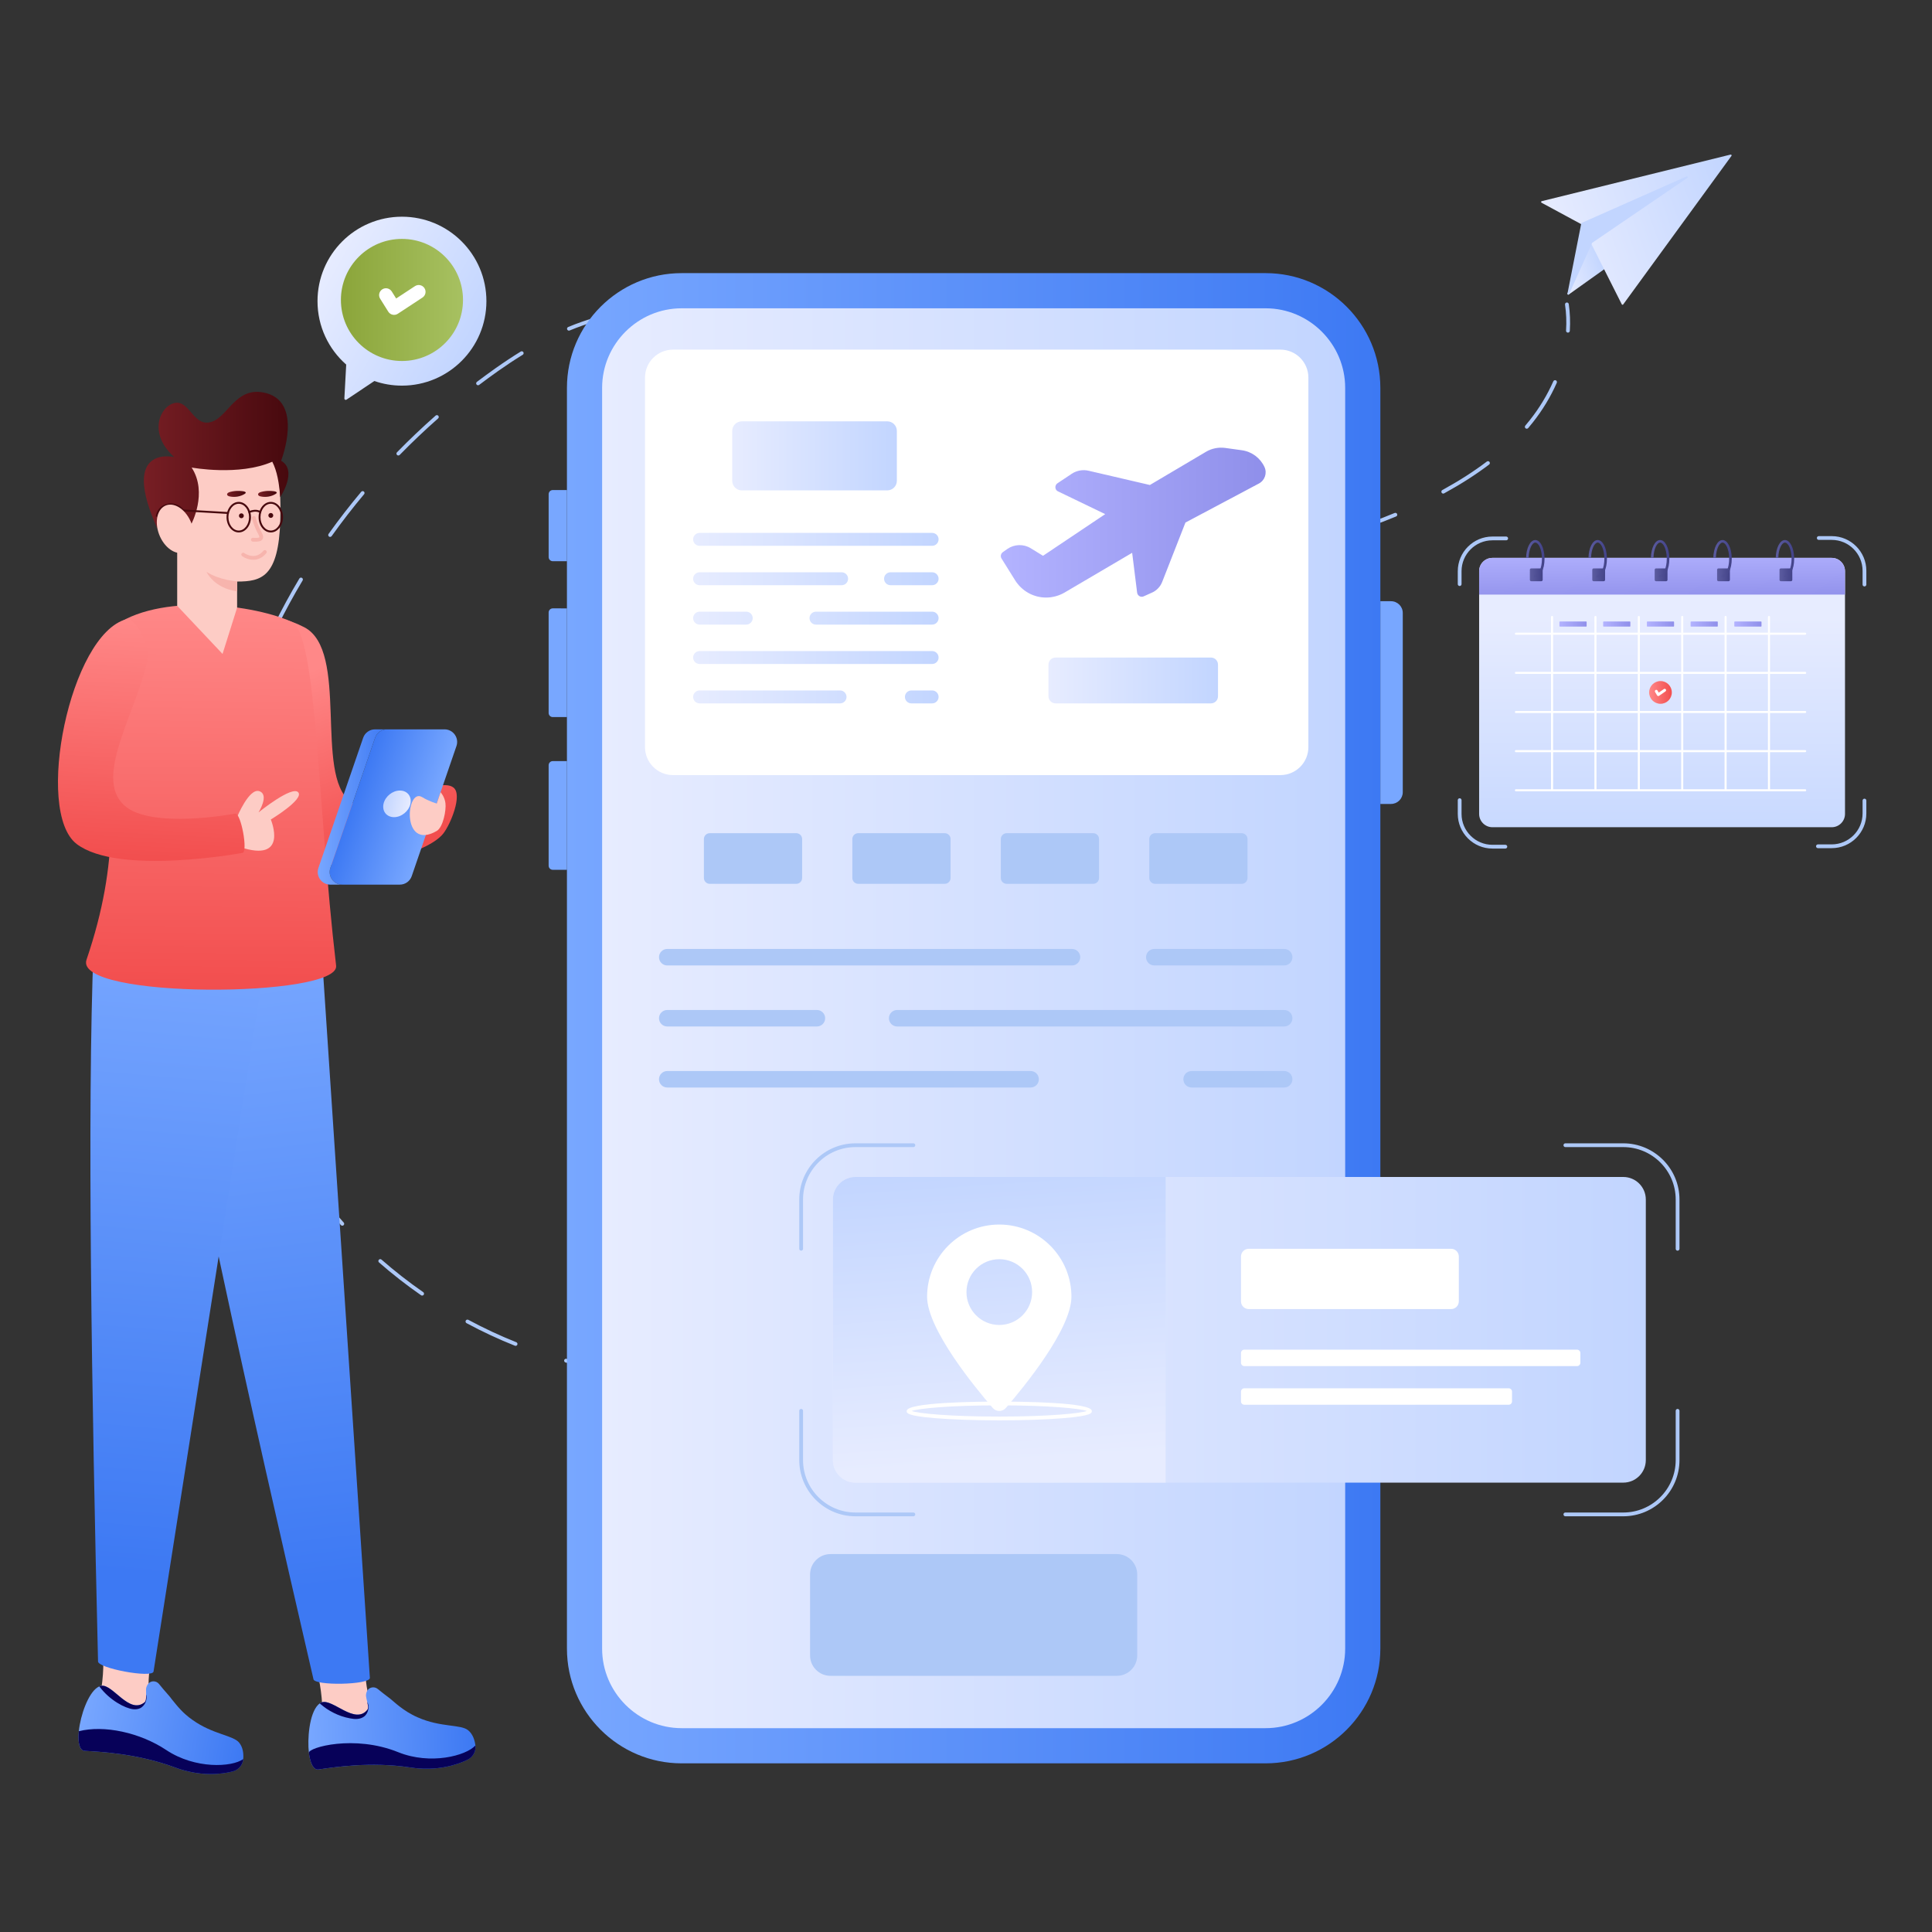 <svg width="200" height="200" viewBox="0 0 200 200" fill="none" xmlns="http://www.w3.org/2000/svg">
<rect x="0" y="0" width="200" height="200" fill="#333333" stroke="none"/>
<path d="M162.312 34.434C162.308 34.434 162.304 34.434 162.3 34.434C162.192 34.427 162.11 34.334 162.117 34.226C162.175 33.316 162.14 32.411 162.012 31.538C161.997 31.431 162.071 31.332 162.178 31.316C162.282 31.301 162.384 31.375 162.399 31.482C162.53 32.382 162.566 33.314 162.507 34.251C162.5 34.355 162.414 34.434 162.312 34.434Z" fill="#ADC8F7"/>
<path d="M117.609 143.979C117.573 143.979 117.537 143.969 117.504 143.948C115.978 142.966 114.357 142.096 112.687 141.364C112.588 141.32 112.544 141.205 112.587 141.106C112.63 141.007 112.746 140.963 112.844 141.006C114.533 141.747 116.172 142.626 117.715 143.62C117.806 143.678 117.832 143.799 117.774 143.89C117.737 143.948 117.674 143.979 117.609 143.979ZM69.471 142.512C69.363 142.511 69.276 142.423 69.276 142.315C69.277 142.208 69.364 142.121 69.472 142.121C71.112 142.157 73.3 141.981 74.937 141.785C75.042 141.773 75.142 141.849 75.154 141.956C75.167 142.063 75.091 142.16 74.984 142.173C73.895 142.303 72.881 142.394 71.883 142.449C70.661 142.517 69.51 142.511 69.471 142.512ZM63.96 142.127C62.155 141.883 60.333 141.518 58.544 141.043C58.44 141.015 58.378 140.908 58.405 140.804C58.433 140.7 58.539 140.637 58.644 140.665C60.418 141.136 62.224 141.498 64.013 141.74C64.267 141.775 64.218 142.161 63.96 142.127ZM80.357 140.921C81.886 140.63 83.502 140.294 85.749 139.832C85.855 139.81 85.958 139.878 85.98 139.984C86.001 140.09 85.933 140.193 85.827 140.214C83.706 140.651 82.006 141.005 80.43 141.305C80.321 141.325 80.104 140.969 80.357 140.921ZM107.572 139.577C107.556 139.577 107.539 139.575 107.523 139.571C105.751 139.11 103.939 138.792 102.14 138.628C102.032 138.618 101.953 138.523 101.963 138.416C101.973 138.308 102.071 138.23 102.176 138.239C103.996 138.405 105.829 138.726 107.621 139.193C107.726 139.22 107.788 139.327 107.761 139.431C107.738 139.519 107.659 139.577 107.572 139.577ZM53.373 139.322C53.349 139.322 53.324 139.317 53.301 139.308C51.604 138.633 49.92 137.847 48.296 136.973C48.201 136.921 48.165 136.803 48.217 136.708C48.268 136.613 48.387 136.577 48.481 136.628C50.092 137.496 51.762 138.275 53.445 138.945C53.545 138.985 53.594 139.098 53.554 139.199C53.524 139.275 53.45 139.322 53.373 139.322ZM91.004 139.039C90.987 138.933 91.059 138.832 91.166 138.815C93.18 138.49 94.973 138.282 96.648 138.178C96.77 138.17 96.849 138.254 96.856 138.361C96.862 138.469 96.78 138.562 96.673 138.568C95.01 138.671 93.23 138.878 91.228 139.201C91.118 139.218 91.021 139.143 91.004 139.039ZM43.7 134.119C43.662 134.119 43.623 134.108 43.589 134.084C42.081 133.038 40.616 131.895 39.235 130.687C39.154 130.616 39.146 130.493 39.217 130.411C39.288 130.33 39.412 130.322 39.492 130.393C40.862 131.591 42.315 132.725 43.812 133.763C43.9 133.825 43.922 133.947 43.861 134.035C43.823 134.09 43.762 134.119 43.7 134.119ZM35.436 126.885C35.383 126.885 35.33 126.864 35.291 126.821C34.048 125.454 32.88 124.01 31.819 122.527C31.756 122.439 31.776 122.317 31.864 122.254C31.95 122.192 32.073 122.211 32.136 122.3C33.189 123.77 34.347 125.203 35.58 126.558C35.653 126.638 35.647 126.762 35.567 126.834C35.53 126.868 35.483 126.885 35.436 126.885ZM29.038 117.96C28.97 117.96 28.903 117.924 28.868 117.859C27.982 116.267 27.169 114.597 26.451 112.895C26.409 112.796 26.455 112.681 26.555 112.639C26.653 112.598 26.769 112.644 26.811 112.743C27.524 114.432 28.331 116.09 29.209 117.669C29.262 117.764 29.228 117.883 29.134 117.935C29.103 117.952 29.071 117.96 29.038 117.96ZM24.759 107.842C24.675 107.842 24.598 107.788 24.572 107.704C24.041 105.96 23.589 104.158 23.23 102.349C23.209 102.243 23.278 102.141 23.384 102.119C23.489 102.098 23.593 102.167 23.613 102.273C23.97 104.069 24.419 105.858 24.946 107.59C24.977 107.693 24.919 107.802 24.816 107.834C24.797 107.84 24.778 107.842 24.759 107.842ZM22.613 97.065C22.514 97.065 22.43 96.99 22.419 96.889C22.238 95.071 22.142 93.217 22.133 91.377C22.133 91.269 22.22 91.181 22.328 91.18C22.328 91.18 22.328 91.18 22.329 91.18C22.436 91.18 22.524 91.267 22.524 91.375C22.532 93.203 22.628 95.045 22.808 96.85C22.819 96.957 22.74 97.053 22.633 97.064C22.627 97.065 22.62 97.065 22.613 97.065ZM22.563 86.075C22.556 86.075 22.551 86.075 22.545 86.074C22.438 86.064 22.358 85.969 22.368 85.862C22.532 84.031 22.785 82.191 23.119 80.394C23.138 80.288 23.24 80.218 23.347 80.237C23.453 80.257 23.523 80.359 23.503 80.465C23.171 82.251 22.92 84.078 22.757 85.897C22.748 85.998 22.663 86.075 22.563 86.075ZM24.573 75.271C24.555 75.271 24.537 75.268 24.519 75.263C24.415 75.233 24.355 75.125 24.385 75.021C24.887 73.268 25.479 71.508 26.143 69.791C26.182 69.69 26.296 69.64 26.396 69.679C26.497 69.718 26.547 69.831 26.508 69.932C25.848 71.638 25.26 73.386 24.761 75.129C24.736 75.215 24.658 75.271 24.573 75.271ZM28.532 65.018C28.503 65.018 28.473 65.011 28.446 64.998C28.349 64.95 28.309 64.833 28.356 64.736C29.157 63.103 30.044 61.471 30.992 59.888C31.047 59.796 31.167 59.765 31.26 59.821C31.352 59.876 31.383 59.996 31.327 60.089C30.385 61.663 29.503 63.284 28.707 64.908C28.673 64.977 28.604 65.018 28.532 65.018ZM122.721 57.737C120.982 57.737 119.218 57.66 117.479 57.508C117.372 57.498 117.292 57.404 117.302 57.296C117.311 57.189 117.399 57.109 117.513 57.119C119.241 57.27 120.993 57.346 122.721 57.346L122.992 57.346C122.992 57.346 122.993 57.346 122.993 57.346C123.101 57.346 123.188 57.432 123.188 57.54C123.189 57.648 123.102 57.736 122.994 57.736L122.721 57.737ZM128.487 57.456C128.388 57.456 128.303 57.38 128.293 57.279C128.282 57.172 128.361 57.076 128.468 57.066C130.29 56.887 132.114 56.619 133.892 56.27C133.998 56.25 134.101 56.319 134.121 56.424C134.142 56.53 134.073 56.633 133.968 56.654C132.178 57.005 130.34 57.274 128.506 57.455C128.5 57.455 128.493 57.456 128.487 57.456ZM112.044 56.78C112.032 56.78 112.021 56.779 112.009 56.777C110.202 56.451 108.391 56.038 106.628 55.55C106.524 55.522 106.463 55.414 106.492 55.31C106.521 55.206 106.627 55.145 106.733 55.174C108.484 55.659 110.283 56.069 112.079 56.392C112.185 56.412 112.255 56.513 112.236 56.62C112.219 56.714 112.137 56.78 112.044 56.78ZM34.173 55.581C34.134 55.581 34.094 55.569 34.06 55.545C33.972 55.482 33.952 55.36 34.014 55.272C35.074 53.787 36.211 52.32 37.393 50.91C37.462 50.828 37.586 50.817 37.668 50.886C37.751 50.955 37.761 51.079 37.692 51.161C36.517 52.563 35.387 54.022 34.333 55.499C34.294 55.553 34.234 55.581 34.173 55.581ZM139.269 55.334C139.185 55.334 139.108 55.28 139.082 55.195C139.051 55.092 139.109 54.983 139.213 54.952C140.966 54.423 142.703 53.801 144.373 53.104C144.471 53.063 144.586 53.11 144.628 53.209C144.67 53.309 144.623 53.423 144.523 53.465C142.841 54.167 141.092 54.793 139.326 55.326C139.307 55.331 139.288 55.334 139.269 55.334ZM101.452 53.845C101.429 53.845 101.406 53.841 101.383 53.833C99.661 53.178 97.959 52.437 96.322 51.629C96.225 51.581 96.186 51.464 96.234 51.367C96.281 51.27 96.4 51.231 96.495 51.278C98.12 52.081 99.811 52.818 101.522 53.467C101.622 53.506 101.673 53.618 101.635 53.719C101.605 53.797 101.531 53.845 101.452 53.845ZM149.405 51.096C149.336 51.096 149.269 51.059 149.233 50.994C149.182 50.9 149.216 50.781 149.311 50.729C151.051 49.774 152.558 48.809 153.917 47.779C154.003 47.714 154.125 47.73 154.191 47.816C154.256 47.903 154.239 48.025 154.153 48.09C152.778 49.132 151.256 50.107 149.499 51.071C149.469 51.088 149.437 51.096 149.405 51.096ZM91.601 48.974C91.566 48.974 91.53 48.965 91.498 48.945C89.932 47.968 88.408 46.907 86.967 45.79C86.882 45.724 86.867 45.601 86.933 45.516C86.999 45.431 87.121 45.416 87.207 45.481C88.637 46.59 90.15 47.644 91.705 48.613C91.796 48.67 91.824 48.791 91.767 48.882C91.73 48.942 91.666 48.974 91.601 48.974ZM41.236 47.153C41.187 47.153 41.137 47.134 41.099 47.097C41.022 47.022 41.021 46.898 41.096 46.821C42.372 45.514 43.719 44.236 45.096 43.022C45.177 42.951 45.301 42.959 45.372 43.04C45.443 43.121 45.436 43.244 45.354 43.315C43.984 44.523 42.645 45.794 41.376 47.094C41.337 47.133 41.287 47.153 41.236 47.153ZM158.049 44.382C158.004 44.382 157.959 44.366 157.922 44.335C157.84 44.265 157.83 44.142 157.9 44.06C158.061 43.87 158.22 43.677 158.375 43.481C159.36 42.235 160.176 40.886 160.799 39.471C160.843 39.373 160.958 39.328 161.056 39.371C161.155 39.415 161.2 39.53 161.157 39.629C160.52 41.074 159.687 42.452 158.682 43.723C158.524 43.923 158.362 44.119 158.198 44.313C158.159 44.358 158.104 44.382 158.049 44.382ZM82.925 42.237C82.876 42.237 82.828 42.219 82.79 42.183C82.231 41.649 81.676 41.104 81.12 40.557C80.377 39.827 79.609 39.073 78.839 38.354C78.76 38.28 78.755 38.157 78.829 38.078C78.902 37.999 79.026 37.995 79.105 38.068C79.879 38.79 80.65 39.547 81.394 40.279C81.949 40.824 82.502 41.368 83.06 41.9C83.138 41.975 83.141 42.098 83.066 42.176C83.028 42.217 82.976 42.237 82.925 42.237ZM49.486 39.883C49.427 39.883 49.369 39.856 49.331 39.806C49.265 39.719 49.283 39.597 49.368 39.532C50.007 39.049 50.662 38.569 51.316 38.107C52.188 37.49 53.061 36.913 53.909 36.392C54.002 36.335 54.122 36.365 54.177 36.456C54.234 36.548 54.205 36.668 54.113 36.725C53.273 37.241 52.408 37.814 51.541 38.426C50.891 38.886 50.239 39.363 49.604 39.843C49.569 39.87 49.528 39.883 49.486 39.883ZM74.681 34.973C74.644 34.973 74.608 34.963 74.575 34.942C73.286 34.118 72.029 33.526 70.735 33.13C70.363 33.017 69.981 32.918 69.601 32.837C69.495 32.814 69.428 32.71 69.45 32.605C69.473 32.499 69.577 32.432 69.682 32.455C70.074 32.538 70.466 32.64 70.849 32.757C72.178 33.163 73.466 33.77 74.786 34.613C74.877 34.671 74.903 34.792 74.846 34.883C74.808 34.941 74.745 34.973 74.681 34.973ZM58.895 34.227C58.818 34.227 58.746 34.181 58.714 34.106C58.673 34.006 58.721 33.892 58.82 33.851C60.654 33.09 62.445 32.577 64.142 32.325C64.247 32.31 64.349 32.383 64.364 32.49C64.38 32.597 64.306 32.696 64.2 32.712C62.534 32.959 60.774 33.464 58.97 34.212C58.945 34.222 58.92 34.227 58.895 34.227Z" fill="#ADC8F7"/>
<path d="M123.959 149.264C123.907 149.264 123.855 149.243 123.817 149.202C123.204 148.547 122.552 147.905 121.878 147.296C121.799 147.224 121.793 147.1 121.865 147.02C121.938 146.94 122.061 146.934 122.141 147.006C122.822 147.623 123.482 148.272 124.102 148.935C124.176 149.014 124.172 149.138 124.093 149.211C124.055 149.247 124.007 149.264 123.959 149.264Z" fill="#ADC8F7"/>
<path d="M166.168 27.707C166.188 27.747 166.176 27.793 166.141 27.819L162.399 30.485C162.394 30.49 162.385 30.493 162.377 30.496C162.349 30.506 162.318 30.5 162.294 30.481C162.263 30.456 162.254 30.413 162.269 30.378L164.667 25.046C164.682 25.015 164.712 24.995 164.745 24.995C164.778 24.994 164.81 25.012 164.825 25.043L166.168 27.707Z" fill="url(#paint0_linear_928_53076)"/>
<path d="M179.242 16.04C179.262 16.07 179.261 16.109 179.24 16.139L168.035 31.514C168.023 31.529 168.009 31.54 167.992 31.546C167.982 31.549 167.97 31.552 167.957 31.551C167.926 31.548 167.9 31.53 167.886 31.503L163.708 23.217L159.579 20.985C159.547 20.968 159.529 20.934 159.533 20.897C159.539 20.862 159.563 20.833 159.6 20.824L179.147 16.003C179.183 15.994 179.221 16.008 179.242 16.04Z" fill="url(#paint1_linear_928_53076)"/>
<path d="M174.706 18.299C174.73 18.339 174.717 18.388 174.68 18.414L164.817 25.14L162.43 30.45C162.419 30.472 162.401 30.488 162.378 30.496C162.361 30.502 162.341 30.503 162.322 30.497C162.281 30.483 162.255 30.441 162.263 30.397L163.69 23.137C163.695 23.109 163.715 23.085 163.74 23.073L174.595 18.262C174.639 18.243 174.685 18.26 174.706 18.299Z" fill="#C2D5FF"/>
<path d="M142.893 40.149V170.665C142.893 177.213 137.566 182.541 131.018 182.541H70.565C64.017 182.541 58.69 177.213 58.69 170.665V40.149C58.69 33.602 64.017 28.274 70.565 28.274H131.018C137.566 28.274 142.893 33.602 142.893 40.149Z" fill="url(#paint2_linear_928_53076)"/>
<path d="M139.252 40.149V170.665C139.252 175.194 135.547 178.899 131.018 178.899H70.565C66.036 178.899 62.331 175.194 62.331 170.665V40.149C62.331 35.62 66.036 31.915 70.565 31.915H131.018C135.547 31.915 139.252 35.62 139.252 40.149Z" fill="url(#paint3_linear_928_53076)"/>
<path d="M135.443 39.093V77.338C135.443 78.941 134.146 80.238 132.543 80.238H69.674C68.071 80.238 66.77 78.941 66.77 77.338V39.093C66.77 37.49 68.071 36.193 69.674 36.193H132.543C134.146 36.193 135.443 37.49 135.443 39.093Z" fill="white"/>
<path d="M117.725 171.368V162.989C117.725 161.823 116.779 160.877 115.612 160.877H85.971C84.804 160.877 83.858 161.823 83.858 162.989V171.368C83.858 172.535 84.804 173.481 85.971 173.481H115.612C116.779 173.481 117.725 172.535 117.725 171.368Z" fill="#ADC8F7"/>
<path d="M145.214 63.454V82.007C145.214 82.679 144.67 83.224 143.997 83.224H142.894V62.237H143.997C144.669 62.237 145.214 62.782 145.214 63.454Z" fill="#78A7FF"/>
<path d="M58.69 50.73V58.096H57.222C56.986 58.096 56.796 57.905 56.796 57.669V51.156C56.796 50.921 56.986 50.73 57.222 50.73H58.69Z" fill="#78A7FF"/>
<path d="M58.69 62.979V74.232H57.221C56.986 74.232 56.795 74.041 56.795 73.806V63.404C56.795 63.169 56.986 62.978 57.221 62.978L58.69 62.979Z" fill="#78A7FF"/>
<path d="M58.69 78.789V90.042H57.221C56.986 90.042 56.795 89.851 56.795 89.616V79.215C56.795 78.979 56.986 78.789 57.221 78.789L58.69 78.789Z" fill="#78A7FF"/>
<path d="M173.663 129.47C173.556 129.47 173.468 129.383 173.468 129.275V124.175C173.468 121.182 171.033 118.747 168.04 118.747H162.045C161.937 118.747 161.85 118.66 161.85 118.552C161.85 118.444 161.937 118.356 162.045 118.356H168.04C171.249 118.356 173.859 120.967 173.859 124.175V129.275C173.859 129.383 173.771 129.47 173.663 129.47Z" fill="#ADC8F7"/>
<path d="M168.04 156.966H162.045C161.937 156.966 161.85 156.878 161.85 156.77C161.85 156.663 161.937 156.575 162.045 156.575H168.04C171.033 156.575 173.468 154.14 173.468 151.147V146.047C173.468 145.94 173.556 145.852 173.663 145.852C173.771 145.852 173.859 145.94 173.859 146.047V151.147C173.859 154.356 171.249 156.966 168.04 156.966Z" fill="#ADC8F7"/>
<path d="M94.553 156.966H88.558C85.35 156.966 82.739 154.355 82.739 151.147V146.047C82.739 145.939 82.827 145.852 82.935 145.852C83.043 145.852 83.13 145.939 83.13 146.047V151.147C83.13 154.14 85.565 156.575 88.558 156.575H94.553C94.661 156.575 94.748 156.662 94.748 156.77C94.748 156.878 94.661 156.966 94.553 156.966Z" fill="#ADC8F7"/>
<path d="M82.935 129.47C82.827 129.47 82.739 129.382 82.739 129.275V124.175C82.739 120.966 85.35 118.356 88.558 118.356H94.553C94.661 118.356 94.748 118.444 94.748 118.552C94.748 118.659 94.661 118.747 94.553 118.747H88.558C85.565 118.747 83.13 121.182 83.13 124.175V129.275C83.13 129.382 83.043 129.47 82.935 129.47Z" fill="#ADC8F7"/>
<path d="M170.374 124.175V151.147C170.374 152.437 169.329 153.482 168.039 153.482H88.557C87.267 153.482 86.222 152.437 86.222 151.147V124.175C86.222 122.885 87.267 121.84 88.557 121.84H168.039C169.329 121.84 170.374 122.885 170.374 124.175Z" fill="url(#paint4_linear_928_53076)"/>
<path d="M120.666 121.84H88.557C87.267 121.84 86.222 122.885 86.222 124.175V151.147C86.222 152.437 87.267 153.482 88.557 153.482H120.666V121.84Z" fill="url(#paint5_linear_928_53076)"/>
<path d="M151.017 130.074V134.715C151.017 135.157 150.659 135.515 150.217 135.515H129.267C128.825 135.515 128.467 135.157 128.467 134.715V130.074C128.467 129.633 128.825 129.274 129.267 129.274H150.217C150.659 129.274 151.017 129.633 151.017 130.074Z" fill="white"/>
<path d="M156.524 144.064V145.072C156.524 145.265 156.368 145.42 156.176 145.42H128.815C128.623 145.42 128.467 145.265 128.467 145.072V144.064C128.467 143.872 128.623 143.716 128.815 143.716H156.176C156.368 143.716 156.524 143.872 156.524 144.064Z" fill="white"/>
<path d="M163.6 140.064V141.072C163.6 141.264 163.444 141.42 163.252 141.42H128.815C128.623 141.42 128.467 141.264 128.467 141.072V140.064C128.467 139.871 128.623 139.715 128.815 139.715H163.252C163.444 139.715 163.6 139.871 163.6 140.064Z" fill="white"/>
<path d="M103.444 147.034C100.932 147.034 98.569 146.953 96.79 146.807C93.86 146.565 93.86 146.275 93.86 146.064C93.86 145.161 101.195 145.091 103.444 145.091C105.692 145.091 113.027 145.161 113.027 146.064C113.027 146.275 113.027 146.565 110.098 146.807C108.318 146.954 105.955 147.034 103.444 147.034ZM94.37 146.064C95.116 146.327 98.363 146.644 103.444 146.644C108.524 146.644 111.771 146.327 112.517 146.064C111.773 145.799 108.526 145.482 103.444 145.482C98.361 145.482 95.115 145.799 94.37 146.064Z" fill="white"/>
<path d="M103.444 126.765C99.318 126.765 95.973 130.11 95.973 134.235C95.973 137.592 100.931 143.625 102.77 145.753C103.127 146.166 103.766 146.166 104.123 145.753C105.962 143.625 110.914 137.592 110.914 134.235C110.915 130.11 107.57 126.765 103.444 126.765ZM103.444 137.161C101.565 137.161 100.048 135.633 100.048 133.76C100.048 131.875 101.565 130.353 103.444 130.353C105.329 130.353 106.845 131.875 106.845 133.76C106.845 135.633 105.329 137.161 103.444 137.161Z" fill="white"/>
<path d="M106.688 110.871H69.074C68.602 110.871 68.219 111.253 68.219 111.725V111.725C68.219 112.197 68.602 112.579 69.074 112.579H106.688C107.16 112.579 107.542 112.197 107.542 111.725V111.725C107.542 111.253 107.16 110.871 106.688 110.871Z" fill="#ADC8F7"/>
<path d="M122.501 111.725V111.725C122.501 112.197 122.884 112.579 123.355 112.579H132.938C133.409 112.579 133.792 112.197 133.792 111.725V111.725C133.792 111.253 133.409 110.871 132.938 110.871H123.355C122.884 110.871 122.501 111.253 122.501 111.725Z" fill="#ADC8F7"/>
<path d="M84.565 104.553H69.074C68.602 104.553 68.219 104.935 68.219 105.407V105.407C68.219 105.879 68.602 106.261 69.074 106.261H84.565C85.037 106.261 85.42 105.879 85.42 105.407V105.407C85.419 104.935 85.037 104.553 84.565 104.553Z" fill="#ADC8F7"/>
<path d="M92.021 105.407V105.407C92.021 105.879 92.404 106.261 92.875 106.261H132.937C133.409 106.261 133.792 105.879 133.792 105.407V105.407C133.792 104.935 133.409 104.553 132.937 104.553H92.875C92.404 104.553 92.021 104.935 92.021 105.407Z" fill="#ADC8F7"/>
<path d="M110.972 98.235H69.074C68.602 98.235 68.219 98.617 68.219 99.089C68.219 99.561 68.602 99.943 69.074 99.943H110.972C111.444 99.943 111.826 99.561 111.826 99.089C111.826 98.617 111.444 98.235 110.972 98.235Z" fill="#ADC8F7"/>
<path d="M118.638 99.089C118.638 99.561 119.021 99.943 119.493 99.943H132.937C133.409 99.943 133.792 99.561 133.792 99.089C133.792 98.617 133.409 98.235 132.937 98.235H119.493C119.021 98.235 118.638 98.617 118.638 99.089Z" fill="#ADC8F7"/>
<path d="M83.036 86.858V90.887C83.036 91.222 82.764 91.493 82.429 91.493H73.473C73.138 91.493 72.867 91.222 72.867 90.887V86.858C72.867 86.523 73.138 86.251 73.473 86.251H82.429C82.764 86.251 83.036 86.523 83.036 86.858Z" fill="#ADC8F7"/>
<path d="M98.405 86.858V90.887C98.405 91.222 98.133 91.493 97.798 91.493H88.842C88.507 91.493 88.235 91.222 88.235 90.887V86.858C88.235 86.523 88.507 86.251 88.842 86.251H97.798C98.133 86.251 98.405 86.523 98.405 86.858Z" fill="#ADC8F7"/>
<path d="M113.773 86.858V90.887C113.773 91.222 113.502 91.493 113.167 91.493H104.211C103.876 91.493 103.604 91.222 103.604 90.887V86.858C103.604 86.523 103.876 86.251 104.211 86.251H113.167C113.502 86.251 113.773 86.523 113.773 86.858Z" fill="#ADC8F7"/>
<path d="M129.142 86.858V90.887C129.142 91.222 128.871 91.493 128.536 91.493H119.579C119.244 91.493 118.973 91.222 118.973 90.887V86.858C118.973 86.523 119.244 86.251 119.579 86.251H128.536C128.871 86.251 129.142 86.523 129.142 86.858Z" fill="#ADC8F7"/>
<path d="M130.327 50.051L122.717 54.094L120.313 60.23C120.119 60.734 119.732 61.142 119.237 61.355L118.394 61.733C118.248 61.801 118.093 61.791 117.958 61.714C117.822 61.636 117.735 61.5 117.715 61.355L117.201 57.226L110.212 61.336C109.611 61.685 108.942 61.859 108.292 61.859C107.032 61.859 105.82 61.229 105.093 60.085L103.678 57.817C103.542 57.594 103.6 57.313 103.814 57.157L104.279 56.828C105.006 56.324 105.956 56.295 106.712 56.76L107.973 57.536L114.41 53.222L109.524 50.866C109.369 50.798 109.262 50.643 109.252 50.469C109.243 50.294 109.32 50.129 109.465 50.032L110.949 49.043C111.462 48.704 112.102 48.588 112.703 48.733L119.034 50.207L124.85 46.766C125.442 46.416 126.139 46.281 126.818 46.368L128.563 46.61C129.591 46.756 130.463 47.405 130.899 48.346C131.19 48.976 130.938 49.722 130.327 50.051Z" fill="url(#paint6_linear_928_53076)"/>
<path d="M92.842 44.609V49.772C92.842 50.32 92.398 50.764 91.85 50.764H76.791C76.243 50.764 75.798 50.32 75.798 49.772V44.609C75.798 44.061 76.243 43.617 76.791 43.617H91.85C92.398 43.617 92.842 44.061 92.842 44.609Z" fill="url(#paint7_linear_928_53076)"/>
<path d="M97.162 55.834V55.834C97.162 56.203 96.862 56.503 96.493 56.503H72.421C72.051 56.503 71.752 56.203 71.752 55.834V55.834C71.752 55.464 72.051 55.165 72.421 55.165H96.493C96.862 55.165 97.162 55.464 97.162 55.834Z" fill="url(#paint8_linear_928_53076)"/>
<path d="M87.125 59.242H72.421C72.051 59.242 71.752 59.542 71.752 59.912C71.752 60.281 72.051 60.581 72.421 60.581H87.125C87.494 60.581 87.794 60.281 87.794 59.912C87.794 59.542 87.494 59.242 87.125 59.242Z" fill="url(#paint9_linear_928_53076)"/>
<path d="M91.518 59.912C91.518 60.281 91.817 60.581 92.187 60.581H96.493C96.862 60.581 97.162 60.281 97.162 59.912C97.162 59.542 96.862 59.242 96.493 59.242H92.187C91.817 59.242 91.518 59.542 91.518 59.912Z" fill="url(#paint10_linear_928_53076)"/>
<path d="M77.249 63.32H72.421C72.051 63.32 71.752 63.62 71.752 63.989V63.989C71.752 64.359 72.051 64.659 72.421 64.659H77.249C77.618 64.659 77.918 64.359 77.918 63.989V63.989C77.918 63.62 77.618 63.32 77.249 63.32Z" fill="url(#paint11_linear_928_53076)"/>
<path d="M83.801 63.989V63.989C83.801 64.359 84.1 64.659 84.47 64.659H96.493C96.862 64.659 97.162 64.359 97.162 63.989V63.989C97.162 63.619 96.862 63.32 96.493 63.32H84.47C84.1 63.32 83.801 63.62 83.801 63.989Z" fill="url(#paint12_linear_928_53076)"/>
<path d="M97.162 68.067V68.067C97.162 68.437 96.862 68.736 96.493 68.736H72.421C72.051 68.736 71.752 68.437 71.752 68.067V68.067C71.752 67.697 72.051 67.398 72.421 67.398H96.493C96.862 67.398 97.162 67.697 97.162 68.067Z" fill="url(#paint13_linear_928_53076)"/>
<path d="M86.963 71.475H72.421C72.051 71.475 71.752 71.775 71.752 72.145V72.145C71.752 72.514 72.051 72.814 72.421 72.814H86.963C87.332 72.814 87.632 72.514 87.632 72.145V72.145C87.632 71.775 87.332 71.475 86.963 71.475Z" fill="url(#paint14_linear_928_53076)"/>
<path d="M93.677 72.145V72.145C93.677 72.514 93.976 72.814 94.346 72.814H96.493C96.862 72.814 97.162 72.514 97.162 72.145V72.145C97.162 71.775 96.862 71.475 96.493 71.475H94.346C93.976 71.475 93.677 71.775 93.677 72.145Z" fill="url(#paint15_linear_928_53076)"/>
<path d="M126.087 68.802V72.08C126.087 72.486 125.759 72.814 125.354 72.814H109.271C108.866 72.814 108.537 72.486 108.537 72.08V68.802C108.537 68.397 108.866 68.069 109.271 68.069H125.354C125.759 68.069 126.087 68.397 126.087 68.802Z" fill="url(#paint16_linear_928_53076)"/>
<path d="M151.104 60.664C150.996 60.664 150.908 60.577 150.908 60.469V59.13C150.908 57.151 152.518 55.542 154.496 55.542H155.92C156.028 55.542 156.116 55.63 156.116 55.737C156.116 55.845 156.028 55.933 155.92 55.933H154.496C152.733 55.933 151.299 57.367 151.299 59.13V60.469C151.299 60.577 151.212 60.664 151.104 60.664Z" fill="#ADC8F7"/>
<path d="M193.009 60.707C192.901 60.707 192.813 60.62 192.813 60.512V59.087C192.813 57.324 191.379 55.89 189.616 55.89H188.277C188.169 55.89 188.082 55.803 188.082 55.695C188.082 55.587 188.169 55.499 188.277 55.499H189.616C191.595 55.499 193.204 57.109 193.204 59.087V60.512C193.204 60.62 193.117 60.707 193.009 60.707Z" fill="#ADC8F7"/>
<path d="M189.616 87.801H188.191C188.083 87.801 187.996 87.713 187.996 87.606C187.996 87.498 188.083 87.41 188.191 87.41H189.616C191.378 87.41 192.813 85.976 192.813 84.213V82.874C192.813 82.766 192.9 82.678 193.008 82.678C193.116 82.678 193.203 82.766 193.203 82.874V84.213C193.204 86.191 191.594 87.801 189.616 87.801Z" fill="#ADC8F7"/>
<path d="M155.835 87.843H154.496C152.518 87.843 150.908 86.234 150.908 84.255V82.831C150.908 82.723 150.996 82.636 151.104 82.636C151.212 82.636 151.299 82.723 151.299 82.831V84.255C151.299 86.019 152.733 87.453 154.496 87.453H155.835C155.943 87.453 156.031 87.54 156.031 87.648C156.031 87.756 155.943 87.843 155.835 87.843Z" fill="#ADC8F7"/>
<path d="M190.994 59.13V84.256C190.994 85.017 190.377 85.634 189.616 85.634H154.497C153.736 85.634 153.119 85.017 153.119 84.256V59.13C153.119 58.368 153.736 57.752 154.497 57.752H189.616C190.377 57.751 190.994 58.368 190.994 59.13Z" fill="url(#paint17_linear_928_53076)"/>
<path d="M190.994 59.13V61.552H153.119V59.13C153.119 58.368 153.736 57.752 154.497 57.752H189.616C190.377 57.751 190.994 58.368 190.994 59.13Z" fill="url(#paint18_linear_928_53076)"/>
<path d="M186.872 69.762C186.931 69.762 186.979 69.714 186.979 69.654C186.979 69.596 186.931 69.547 186.872 69.547H183.231V65.71H186.872C186.931 65.71 186.979 65.662 186.979 65.603C186.979 65.544 186.931 65.496 186.872 65.496H183.231V63.866C183.231 63.806 183.183 63.758 183.124 63.758C183.065 63.758 183.017 63.806 183.017 63.866V65.496H178.74V63.866C178.74 63.806 178.692 63.758 178.633 63.758C178.574 63.758 178.526 63.806 178.526 63.866V65.496H174.249V63.866C174.249 63.806 174.201 63.758 174.142 63.758C174.083 63.758 174.035 63.806 174.035 63.866V65.496H169.758V63.866C169.758 63.806 169.71 63.758 169.651 63.758C169.592 63.758 169.544 63.806 169.544 63.866V65.496H165.267V63.866C165.267 63.806 165.219 63.758 165.16 63.758C165.101 63.758 165.053 63.806 165.053 63.866V65.496H160.776V63.866C160.776 63.806 160.728 63.758 160.669 63.758C160.61 63.758 160.562 63.806 160.562 63.866V65.496H156.927C156.868 65.496 156.82 65.544 156.82 65.603C156.82 65.662 156.868 65.71 156.927 65.71H160.562V69.547H156.927C156.868 69.547 156.82 69.596 156.82 69.654C156.82 69.714 156.868 69.762 156.927 69.762H160.562V73.599H156.927C156.868 73.599 156.82 73.647 156.82 73.706C156.82 73.765 156.868 73.813 156.927 73.813H160.562V77.65H156.927C156.868 77.65 156.82 77.698 156.82 77.757C156.82 77.816 156.868 77.864 156.927 77.864H160.562V81.701H156.927C156.868 81.701 156.82 81.749 156.82 81.808C156.82 81.867 156.868 81.915 156.927 81.915H186.872C186.931 81.915 186.979 81.867 186.979 81.808C186.979 81.749 186.931 81.701 186.872 81.701H183.231V77.864H186.872C186.931 77.864 186.979 77.816 186.979 77.757C186.979 77.698 186.931 77.65 186.872 77.65H183.231V73.813H186.872C186.931 73.813 186.979 73.765 186.979 73.706C186.979 73.647 186.931 73.599 186.872 73.599H183.231V69.762H186.872ZM183.017 65.71V69.547H178.74V65.71H183.017ZM178.526 65.71V69.547H174.249V65.71H178.526ZM169.758 73.599V69.762H174.035V73.599H169.758ZM174.035 73.813V77.65H169.758V73.813H174.035ZM169.544 73.599H165.267V69.762H169.544V73.599ZM169.544 73.813V77.65H165.267V73.813H169.544ZM169.544 77.864V81.701H165.267V77.864H169.544ZM169.758 77.864H174.035V81.701H169.758V77.864ZM174.249 77.864H178.526V81.701H174.249V77.864ZM174.249 77.65V73.813H178.526V77.65H174.249ZM174.249 73.599V69.762H178.526V73.599H174.249ZM174.035 65.71V69.547H169.758V65.71H174.035ZM169.544 65.71V69.547H165.267V65.71H169.544ZM160.776 65.71H165.053V69.547H160.776V65.71ZM160.776 69.762H165.053V73.599H160.776V69.762ZM160.776 73.813H165.053V77.65H160.776V73.813ZM160.776 77.864H165.053V81.701H160.776V77.864ZM183.017 81.701H178.74V77.864H183.017V81.701ZM183.017 77.65H178.74V73.813H183.017V77.65ZM183.017 73.599H178.74V69.762H183.017V73.599Z" fill="white"/>
<path d="M164.248 64.387V64.816C164.248 64.843 164.226 64.865 164.198 64.865H161.483C161.456 64.865 161.434 64.843 161.434 64.816V64.387C161.434 64.36 161.456 64.338 161.483 64.338H164.198C164.226 64.338 164.248 64.36 164.248 64.387Z" fill="url(#paint19_linear_928_53076)"/>
<path d="M168.773 64.387V64.816C168.773 64.843 168.751 64.865 168.724 64.865H166.008C165.981 64.865 165.959 64.843 165.959 64.816V64.387C165.959 64.36 165.981 64.338 166.008 64.338H168.724C168.751 64.338 168.773 64.36 168.773 64.387Z" fill="url(#paint20_linear_928_53076)"/>
<path d="M173.299 64.387V64.816C173.299 64.843 173.277 64.865 173.249 64.865H170.534C170.507 64.865 170.485 64.843 170.485 64.816V64.387C170.485 64.36 170.507 64.338 170.534 64.338H173.249C173.277 64.338 173.299 64.36 173.299 64.387Z" fill="url(#paint21_linear_928_53076)"/>
<path d="M177.824 64.387V64.816C177.824 64.843 177.802 64.865 177.775 64.865H175.059C175.032 64.865 175.01 64.843 175.01 64.816V64.387C175.01 64.36 175.032 64.338 175.059 64.338H177.775C177.802 64.338 177.824 64.36 177.824 64.387Z" fill="url(#paint22_linear_928_53076)"/>
<path d="M182.349 64.387V64.816C182.349 64.843 182.327 64.865 182.3 64.865H179.585C179.558 64.865 179.535 64.843 179.535 64.816V64.387C179.535 64.36 179.558 64.338 179.585 64.338H182.3C182.327 64.338 182.349 64.36 182.349 64.387Z" fill="url(#paint23_linear_928_53076)"/>
<path d="M173.066 71.68C173.066 72.33 172.544 72.857 171.895 72.857C171.245 72.857 170.718 72.33 170.718 71.68C170.718 71.031 171.245 70.503 171.895 70.503C172.544 70.503 173.066 71.031 173.066 71.68Z" fill="url(#paint24_linear_928_53076)"/>
<path d="M171.665 72.055C171.655 72.055 171.644 72.054 171.634 72.052C171.594 72.043 171.56 72.019 171.539 71.984L171.332 71.634C171.29 71.564 171.313 71.474 171.383 71.433C171.452 71.392 171.542 71.414 171.583 71.484L171.711 71.699L172.243 71.331C172.309 71.285 172.401 71.301 172.447 71.368C172.493 71.435 172.476 71.526 172.409 71.572L171.749 72.029C171.724 72.046 171.695 72.055 171.665 72.055Z" fill="white"/>
<path d="M159.697 58.981V60.028C159.697 60.105 159.634 60.168 159.557 60.168H158.51C158.433 60.168 158.371 60.105 158.371 60.028V58.981C158.371 58.904 158.433 58.842 158.51 58.842H159.557C159.634 58.842 159.697 58.904 159.697 58.981Z" fill="url(#paint25_linear_928_53076)"/>
<path d="M159.89 57.837C159.89 58.922 159.471 59.773 158.935 59.773C158.862 59.773 158.802 59.712 158.802 59.639C158.802 59.566 158.862 59.506 158.935 59.506C159.261 59.506 159.623 58.821 159.623 57.837C159.623 57.808 159.623 57.78 159.621 57.752C159.601 56.814 159.252 56.169 158.935 56.169C158.619 56.169 158.268 56.814 158.248 57.752H157.981C158.002 56.708 158.415 55.902 158.935 55.902C159.456 55.902 159.867 56.708 159.888 57.752C159.89 57.78 159.89 57.809 159.89 57.837Z" fill="url(#paint26_linear_928_53076)"/>
<path d="M166.157 58.982V60.029C166.157 60.106 166.095 60.168 166.018 60.168H164.971C164.894 60.168 164.831 60.106 164.831 60.029V58.982C164.831 58.905 164.894 58.842 164.971 58.842H166.018C166.095 58.842 166.157 58.905 166.157 58.982Z" fill="url(#paint27_linear_928_53076)"/>
<path d="M166.35 57.837C166.35 58.922 165.931 59.773 165.395 59.773C165.322 59.773 165.262 59.712 165.262 59.639C165.262 59.566 165.322 59.506 165.395 59.506C165.721 59.506 166.083 58.821 166.083 57.837C166.083 57.808 166.083 57.78 166.081 57.752C166.061 56.814 165.712 56.169 165.395 56.169C165.079 56.169 164.728 56.814 164.708 57.752H164.441C164.462 56.708 164.875 55.902 165.395 55.902C165.916 55.902 166.327 56.708 166.348 57.752C166.35 57.78 166.35 57.809 166.35 57.837Z" fill="url(#paint28_linear_928_53076)"/>
<path d="M172.618 58.982V60.029C172.618 60.106 172.555 60.168 172.478 60.168H171.432C171.355 60.168 171.292 60.106 171.292 60.029V58.982C171.292 58.905 171.355 58.842 171.432 58.842H172.478C172.555 58.842 172.618 58.905 172.618 58.982Z" fill="url(#paint29_linear_928_53076)"/>
<path d="M172.811 57.837C172.811 58.922 172.392 59.773 171.856 59.773C171.783 59.773 171.723 59.712 171.723 59.639C171.723 59.566 171.783 59.506 171.856 59.506C172.182 59.506 172.544 58.821 172.544 57.837C172.544 57.808 172.544 57.78 172.542 57.752C172.522 56.814 172.173 56.169 171.856 56.169C171.54 56.169 171.189 56.814 171.169 57.752H170.902C170.923 56.708 171.336 55.902 171.856 55.902C172.377 55.902 172.788 56.708 172.809 57.752C172.811 57.78 172.811 57.809 172.811 57.837Z" fill="url(#paint30_linear_928_53076)"/>
<path d="M179.078 58.982V60.029C179.078 60.106 179.016 60.168 178.939 60.168H177.892C177.815 60.168 177.753 60.106 177.753 60.029V58.982C177.753 58.905 177.815 58.842 177.892 58.842H178.939C179.016 58.842 179.078 58.905 179.078 58.982Z" fill="url(#paint31_linear_928_53076)"/>
<path d="M179.271 57.837C179.271 58.922 178.852 59.773 178.317 59.773C178.244 59.773 178.184 59.712 178.184 59.639C178.184 59.566 178.244 59.506 178.317 59.506C178.643 59.506 179.004 58.821 179.004 57.837C179.004 57.808 179.004 57.78 179.003 57.752C178.983 56.814 178.633 56.169 178.317 56.169C178.001 56.169 177.65 56.814 177.63 57.752H177.363C177.384 56.708 177.797 55.902 178.317 55.902C178.837 55.902 179.249 56.708 179.27 57.752C179.271 57.78 179.271 57.809 179.271 57.837Z" fill="url(#paint32_linear_928_53076)"/>
<path d="M185.539 58.982V60.029C185.539 60.106 185.477 60.168 185.4 60.168H184.353C184.276 60.168 184.214 60.106 184.214 60.029V58.982C184.214 58.905 184.276 58.842 184.353 58.842H185.4C185.477 58.842 185.539 58.905 185.539 58.982Z" fill="url(#paint33_linear_928_53076)"/>
<path d="M185.732 57.837C185.732 58.922 185.313 59.773 184.778 59.773C184.705 59.773 184.644 59.712 184.644 59.639C184.644 59.566 184.705 59.506 184.778 59.506C185.104 59.506 185.465 58.821 185.465 57.837C185.465 57.808 185.465 57.78 185.464 57.752C185.444 56.814 185.094 56.169 184.778 56.169C184.462 56.169 184.111 56.814 184.091 57.752H183.824C183.845 56.708 184.257 55.902 184.778 55.902C185.298 55.902 185.709 56.708 185.731 57.752C185.732 57.78 185.732 57.809 185.732 57.837Z" fill="url(#paint34_linear_928_53076)"/>
<path d="M37.871 173.223L37.881 173.276C37.767 174.151 38.231 175.987 38.681 177.796L33.401 178.783C33.431 176.668 33.286 174.729 32.831 173.103L37.871 173.223Z" fill="#FDCCC5"/>
<path d="M49.216 180.697C49.217 180.701 49.217 180.701 49.217 180.701L49.217 180.712C49.277 181.319 48.954 181.899 48.399 182.168C47.33 182.687 45.259 183.394 42.478 182.971C38.32 182.331 34.488 182.961 32.967 183.175C32.431 183.251 32.106 182.494 31.978 181.447C31.808 180.094 31.997 177.413 32.938 176.474C32.99 176.422 33.042 176.377 33.098 176.336C33.165 176.287 33.237 176.25 33.313 176.223C34.437 175.829 36.725 178.571 38.013 177.014C38.156 176.846 38.097 176.536 38.013 176.17C37.9 175.679 37.82 175.497 37.973 175.112C38.152 174.662 38.732 174.533 39.105 174.841C39.402 175.087 39.823 175.421 40.396 175.85C40.715 176.087 41.715 177.119 43.244 177.782C45.651 178.845 47.709 178.478 48.472 179.124C48.956 179.528 49.143 180.141 49.211 180.67C49.215 180.677 49.216 180.689 49.216 180.697Z" fill="url(#paint35_linear_928_53076)"/>
<path d="M48.401 182.169C47.331 182.685 45.258 183.392 42.48 182.969C38.32 182.33 34.489 182.961 32.966 183.177C32.432 183.251 32.105 182.492 31.977 181.448C31.917 180.904 36.66 179.543 41.226 181.387C44.55 182.728 48.237 181.76 49.207 180.697C49.21 180.695 49.213 180.695 49.215 180.698C49.217 180.701 49.215 180.701 49.215 180.701C49.217 180.703 49.216 180.709 49.216 180.711C49.279 181.318 48.956 181.9 48.401 182.169Z" fill="#070159"/>
<path d="M37.694 177.694C37.496 177.845 37.245 177.921 36.995 177.943C36.742 177.965 36.49 177.933 36.245 177.885C35.935 177.829 35.627 177.749 35.33 177.646C34.794 177.46 34.282 177.204 33.81 176.889C33.576 176.729 33.353 176.557 33.141 176.369C33.129 176.358 33.113 176.347 33.097 176.336C33.165 176.287 33.236 176.25 33.312 176.223C34.437 175.829 36.725 178.571 38.013 177.014C38.156 176.846 38.097 176.536 38.012 176.17C38.264 176.591 38.17 177.327 37.694 177.694Z" fill="#070159"/>
<path d="M16.504 97.991C18.856 113.986 25.791 145.06 32.445 173.808C32.459 174.537 38.303 174.425 38.289 173.696L33.265 97.991H16.504Z" fill="url(#paint36_linear_928_53076)"/>
<path d="M15.581 172.491L15.58 172.545C15.291 173.379 15.375 175.27 15.449 177.133L10.079 177.032C10.536 174.967 10.786 173.039 10.668 171.355L15.581 172.491Z" fill="#FDCCC5"/>
<path d="M25.181 182.104C25.18 182.108 25.18 182.108 25.18 182.108L25.179 182.119C25.115 182.725 24.681 183.228 24.083 183.38C22.931 183.672 20.76 183.946 18.122 182.969C14.179 181.502 10.299 181.344 8.766 181.246C8.225 181.213 8.061 180.405 8.147 179.354C8.15 179.308 8.154 179.262 8.161 179.216C8.332 177.527 9.131 175.309 10.092 174.678C10.154 174.637 10.214 174.604 10.277 174.575C10.353 174.541 10.43 174.518 10.51 174.508C11.691 174.35 13.378 177.497 14.954 176.232C15.198 176.043 15.108 175.515 15.117 174.87C15.122 174.692 15.196 174.518 15.299 174.361C15.566 173.957 16.159 173.948 16.462 174.326C16.703 174.626 17.048 175.039 17.523 175.575C17.609 175.671 17.688 175.781 17.771 175.892C18.375 176.635 18.897 177.322 19.922 178.042C22.064 179.57 24.154 179.627 24.77 180.414C25.162 180.907 25.222 181.545 25.182 182.077C25.184 182.085 25.182 182.096 25.181 182.104Z" fill="url(#paint37_linear_928_53076)"/>
<path d="M24.084 183.381C22.933 183.671 20.76 183.944 18.124 182.968C14.179 181.5 10.3 181.344 8.764 181.248C8.227 181.212 8.06 180.403 8.146 179.355C8.15 179.309 8.155 179.263 8.162 179.215C10.775 178.554 14.49 179.35 17.216 181.165C20.2 183.151 24.007 182.948 25.172 182.103C25.175 182.101 25.178 182.102 25.179 182.105C25.181 182.108 25.178 182.108 25.178 182.108C25.18 182.111 25.178 182.116 25.178 182.118C25.116 182.726 24.682 183.23 24.084 183.381Z" fill="#070159"/>
<path d="M14.504 176.834C14.28 176.941 14.019 176.965 13.77 176.936C12.951 176.841 11.361 176.015 10.313 174.616C10.304 174.603 10.29 174.589 10.277 174.575C10.353 174.54 10.431 174.518 10.51 174.508C11.691 174.349 13.378 177.496 14.954 176.232C15.128 176.097 15.133 175.781 15.124 175.405C15.285 175.869 15.045 176.57 14.504 176.834Z" fill="#070159"/>
<path d="M9.693 97.991C9.004 114.947 9.491 144.475 10.148 171.966C10.014 172.683 15.76 173.755 15.894 173.039L27.67 97.991H9.693Z" fill="url(#paint38_linear_928_53076)"/>
<path d="M45.896 86.279C44.025 88.687 34.63 90.774 31.576 88.802C26.778 85.704 25.221 74.377 26.932 66.433C27.333 64.572 27.965 63.118 31.49 64.928C36.18 67.336 32.515 80.203 36.273 82.967C38.443 84.562 45.298 80.209 46.949 81.531C47.898 82.291 46.642 85.319 45.896 86.279Z" fill="url(#paint39_linear_928_53076)"/>
<path d="M34.795 99.968C35.187 103.304 7.556 103.453 8.956 99.349C16.019 78.644 5.367 70.692 11.176 65.338C15.49 61.354 25.732 62.398 30.134 64.34C32.862 65.54 32.797 82.945 34.795 99.968Z" fill="url(#paint40_linear_928_53076)"/>
<path d="M24.541 84.584C24.541 84.584 25.789 81.535 26.851 81.905C27.913 82.274 26.764 84.096 26.764 84.096C26.764 84.096 30.282 81.25 30.886 82.035C31.453 82.772 28.034 84.836 28.034 84.836C28.034 84.836 29.961 89.407 24.795 87.67L24.541 84.584Z" fill="#FDCCC5"/>
<path d="M38.828 76.384L34.198 89.85C33.908 90.697 34.538 91.577 35.433 91.577H41.387C41.945 91.577 42.442 91.223 42.622 90.695L47.252 77.23C47.542 76.382 46.913 75.502 46.017 75.502H40.063C39.505 75.502 39.009 75.856 38.828 76.384Z" fill="url(#paint41_linear_928_53076)"/>
<path d="M39.701 83.215C39.535 83.975 40.023 84.592 40.791 84.592C41.561 84.592 42.319 83.975 42.486 83.215C42.653 82.454 42.165 81.837 41.395 81.837C40.627 81.837 39.868 82.454 39.701 83.215Z" fill="url(#paint42_linear_928_53076)"/>
<path d="M40.063 75.502C39.504 75.502 39.008 75.856 38.828 76.384L34.198 89.85C33.907 90.697 34.536 91.578 35.434 91.578H34.198C33.3 91.578 32.672 90.697 32.962 89.85L37.592 76.384C37.772 75.856 38.268 75.502 38.828 75.502H40.063Z" fill="url(#paint43_linear_928_53076)"/>
<path d="M25.1 88.292C25.1 88.292 12.246 90.669 7.932 87.366C3.533 83.992 7.242 65.638 13.091 64.101C14.035 63.853 15.506 67.027 15.321 68.009C14.274 73.551 9.599 80.383 12.858 83.37C15.614 85.888 24.347 84.225 24.347 84.225C24.943 84.121 25.697 88.188 25.1 88.292Z" fill="url(#paint44_linear_928_53076)"/>
<path d="M29.015 53.849C28.846 59.736 27.071 60.202 24.546 60.202V62.904L23.038 67.695L18.343 62.716V56.811C18.03 55.995 17.047 55.011 17.047 53.849C17.047 49.284 19.73 45.581 23.029 45.581C26.338 45.581 29.287 44.267 29.015 53.849Z" fill="#FDCCC5"/>
<path d="M18.028 47.316C18.028 47.316 11.802 45.838 16.894 55.978L19.794 54.27C19.794 54.27 21.546 51.036 19.838 48.4C19.838 48.4 24.745 49.308 28.186 47.797C28.679 48.762 28.896 49.988 29.01 51.463C29.01 51.463 30.855 48.708 29.101 47.698C29.101 47.698 31.548 41.43 27.257 40.628C24.378 40.09 23.61 43.127 21.886 43.673C20.163 44.218 19.701 41.783 18.403 41.695C16.891 41.593 15.003 44.555 18.028 47.316Z" fill="url(#paint45_linear_928_53076)"/>
<path d="M16.233 53.506C16.229 53.506 16.226 53.506 16.222 53.505C16.168 53.499 16.13 53.451 16.136 53.397C16.137 53.387 16.268 52.335 17.404 52.141C18.355 51.979 18.87 52.573 18.996 52.742L23.605 53.007C23.658 53.01 23.7 53.057 23.697 53.111C23.694 53.164 23.641 53.205 23.593 53.202L18.938 52.934C18.906 52.932 18.877 52.915 18.86 52.888C18.841 52.859 18.397 52.17 17.437 52.334C16.444 52.503 16.331 53.41 16.33 53.419C16.324 53.469 16.282 53.506 16.233 53.506Z" fill="#47090E"/>
<path d="M27.035 50.924C26.952 50.947 26.868 50.975 26.804 51.025C26.74 51.075 26.7 51.153 26.722 51.224C26.753 51.321 26.882 51.369 26.998 51.393C27.528 51.505 28.115 51.402 28.548 51.122C28.59 51.094 28.633 51.062 28.645 51.019C28.694 50.833 28.058 50.823 27.934 50.819C27.63 50.809 27.324 50.844 27.035 50.924Z" fill="url(#paint46_linear_928_53076)"/>
<path d="M23.827 50.924C23.744 50.947 23.66 50.975 23.596 51.025C23.532 51.075 23.492 51.153 23.514 51.224C23.546 51.321 23.674 51.369 23.79 51.393C24.32 51.505 24.907 51.402 25.34 51.122C25.382 51.094 25.425 51.062 25.437 51.019C25.486 50.833 24.85 50.823 24.726 50.819C24.422 50.809 24.116 50.844 23.827 50.924Z" fill="url(#paint47_linear_928_53076)"/>
<path d="M16.685 55.789C17.366 57.047 18.573 57.601 19.377 57.027C20.185 56.451 20.284 54.965 19.604 53.707C18.921 52.445 17.717 51.889 16.91 52.465C16.105 53.039 16.003 54.527 16.685 55.789Z" fill="#FDCCC5"/>
<path d="M26.475 56.072C26.407 56.072 26.339 56.071 26.273 56.069L26.171 56.066C26.063 56.064 25.977 55.975 25.979 55.867C25.981 55.761 26.068 55.675 26.174 55.675C26.176 55.675 26.177 55.675 26.178 55.675L26.284 55.678C26.437 55.682 26.797 55.693 26.843 55.617C26.854 55.599 26.857 55.503 26.736 55.289C26.294 54.511 26.096 53.694 26.088 53.66C26.063 53.555 26.128 53.449 26.232 53.424C26.338 53.399 26.443 53.464 26.468 53.569C26.47 53.577 26.662 54.368 27.075 55.097C27.251 55.406 27.284 55.642 27.177 55.819C27.046 56.038 26.762 56.072 26.475 56.072Z" fill="#F7B4AD"/>
<path d="M25.24 53.392C25.24 53.532 25.126 53.645 24.987 53.645C24.848 53.645 24.734 53.532 24.734 53.392C24.734 53.253 24.848 53.14 24.987 53.14C25.126 53.14 25.24 53.253 25.24 53.392Z" fill="#47090E"/>
<path d="M28.287 53.358C28.287 53.497 28.173 53.611 28.034 53.611C27.895 53.611 27.781 53.497 27.781 53.358C27.781 53.219 27.895 53.105 28.034 53.105C28.173 53.105 28.287 53.219 28.287 53.358Z" fill="#47090E"/>
<path d="M26.213 57.947C25.739 57.947 25.311 57.754 25.06 57.571C24.973 57.507 24.954 57.385 25.017 57.298C25.08 57.211 25.203 57.191 25.29 57.254C25.335 57.287 26.417 58.047 27.267 57.017C27.335 56.933 27.458 56.922 27.542 56.99C27.625 57.059 27.637 57.182 27.568 57.265C27.147 57.776 26.66 57.947 26.213 57.947Z" fill="#F7B4AD"/>
<path d="M28.034 55.118C27.337 55.118 26.77 54.408 26.77 53.537C26.77 52.665 27.337 51.956 28.034 51.956C28.731 51.956 29.298 52.665 29.298 53.537C29.298 54.408 28.731 55.118 28.034 55.118ZM28.034 52.151C27.445 52.151 26.965 52.773 26.965 53.537C26.965 54.301 27.445 54.922 28.034 54.922C28.623 54.922 29.103 54.301 29.103 53.537C29.103 52.773 28.623 52.151 28.034 52.151Z" fill="#47090E"/>
<path d="M24.714 55.118C24.018 55.118 23.451 54.409 23.451 53.537C23.451 52.666 24.018 51.956 24.714 51.956C25.412 51.956 25.979 52.666 25.979 53.537C25.979 54.409 25.412 55.118 24.714 55.118ZM24.714 52.152C24.125 52.152 23.646 52.773 23.646 53.537C23.646 54.301 24.125 54.923 24.714 54.923C25.303 54.923 25.783 54.301 25.783 53.537C25.783 52.773 25.303 52.152 24.714 52.152Z" fill="#47090E"/>
<path d="M26.945 53.107C26.926 53.107 26.908 53.102 26.892 53.091C26.463 52.816 25.853 53.095 25.847 53.098C25.799 53.12 25.74 53.1 25.717 53.051C25.694 53.002 25.715 52.944 25.764 52.921C25.793 52.907 26.478 52.593 26.998 52.927C27.043 52.956 27.056 53.017 27.027 53.062C27.008 53.091 26.977 53.107 26.945 53.107Z" fill="#47090E"/>
<path d="M24.545 60.177C24.545 60.177 22.748 60.084 21.379 59.193C21.379 59.193 22.127 60.893 24.545 61.211V60.177Z" fill="#F7B4AD"/>
<path d="M46.114 83.156C46.029 82.451 45.609 82.015 45.609 82.015L45.211 83.182C45.211 83.182 44.435 82.966 43.699 82.517C42.019 81.496 41.519 88.163 45.213 86.019C45.862 85.642 46.203 83.901 46.114 83.156Z" fill="#FDCCC5"/>
<path d="M50.353 31.177C50.353 36.004 46.439 39.921 41.609 39.921C40.609 39.921 39.647 39.753 38.754 39.442L35.867 41.372C35.77 41.438 35.643 41.363 35.649 41.248L35.839 37.741C34.017 36.141 32.868 33.793 32.868 31.177C32.868 26.344 36.782 22.433 41.609 22.433C46.439 22.433 50.353 26.344 50.353 31.177Z" fill="url(#paint48_linear_928_53076)"/>
<path d="M35.291 31.049C35.291 34.541 38.12 37.37 41.612 37.37C45.101 37.37 47.93 34.541 47.93 31.049C47.93 27.56 45.101 24.731 41.612 24.731C38.12 24.731 35.291 27.56 35.291 31.049Z" fill="url(#paint49_linear_928_53076)"/>
<path d="M40.195 32.265L39.354 30.924C39.146 30.593 39.246 30.156 39.578 29.948C39.909 29.74 40.346 29.841 40.554 30.172L41.01 30.9L42.957 29.621C43.283 29.406 43.722 29.497 43.937 29.823C44.152 30.15 44.061 30.589 43.734 30.804L41.183 32.48C40.851 32.699 40.405 32.6 40.195 32.265Z" fill="white"/>
<defs>
<linearGradient id="paint0_linear_928_53076" x1="161.566" y1="28.443" x2="165.895" y2="26.925" gradientUnits="userSpaceOnUse">
<stop stop-color="#E7ECFF"/>
<stop offset="1" stop-color="#C2D5FF"/>
</linearGradient>
<linearGradient id="paint1_linear_928_53076" x1="161.642" y1="26.94" x2="180.721" y2="20.25" gradientUnits="userSpaceOnUse">
<stop stop-color="#E7ECFF"/>
<stop offset="1" stop-color="#C2D5FF"/>
</linearGradient>
<linearGradient id="paint2_linear_928_53076" x1="58.69" y1="105.407" x2="142.893" y2="105.407" gradientUnits="userSpaceOnUse">
<stop offset="3.2e-07" stop-color="#78A7FF"/>
<stop offset="1" stop-color="#3D79F3"/>
</linearGradient>
<linearGradient id="paint3_linear_928_53076" x1="62.331" y1="105.407" x2="139.252" y2="105.407" gradientUnits="userSpaceOnUse">
<stop stop-color="#E7ECFF"/>
<stop offset="1" stop-color="#C2D5FF"/>
</linearGradient>
<linearGradient id="paint4_linear_928_53076" x1="86.222" y1="137.661" x2="170.374" y2="137.661" gradientUnits="userSpaceOnUse">
<stop stop-color="#E7ECFF"/>
<stop offset="1" stop-color="#C2D5FF"/>
</linearGradient>
<linearGradient id="paint5_linear_928_53076" x1="104.436" y1="151.333" x2="102.376" y2="120.612" gradientUnits="userSpaceOnUse">
<stop stop-color="#E7ECFF"/>
<stop offset="1" stop-color="#C2D5FF"/>
</linearGradient>
<linearGradient id="paint6_linear_928_53076" x1="103.605" y1="54.101" x2="131.02" y2="54.101" gradientUnits="userSpaceOnUse">
<stop offset="1.1e-07" stop-color="#B3B3FF"/>
<stop offset="1" stop-color="#8F8FEA"/>
</linearGradient>
<linearGradient id="paint7_linear_928_53076" x1="75.798" y1="47.191" x2="92.842" y2="47.191" gradientUnits="userSpaceOnUse">
<stop stop-color="#E7ECFF"/>
<stop offset="1" stop-color="#C2D5FF"/>
</linearGradient>
<linearGradient id="paint8_linear_928_53076" x1="71.752" y1="55.834" x2="97.162" y2="55.834" gradientUnits="userSpaceOnUse">
<stop stop-color="#E7ECFF"/>
<stop offset="1" stop-color="#C2D5FF"/>
</linearGradient>
<linearGradient id="paint9_linear_928_53076" x1="71.752" y1="59.912" x2="97.162" y2="59.912" gradientUnits="userSpaceOnUse">
<stop stop-color="#E7ECFF"/>
<stop offset="1" stop-color="#C2D5FF"/>
</linearGradient>
<linearGradient id="paint10_linear_928_53076" x1="71.752" y1="59.912" x2="97.162" y2="59.912" gradientUnits="userSpaceOnUse">
<stop stop-color="#E7ECFF"/>
<stop offset="1" stop-color="#C2D5FF"/>
</linearGradient>
<linearGradient id="paint11_linear_928_53076" x1="71.752" y1="63.989" x2="97.162" y2="63.989" gradientUnits="userSpaceOnUse">
<stop stop-color="#E7ECFF"/>
<stop offset="1" stop-color="#C2D5FF"/>
</linearGradient>
<linearGradient id="paint12_linear_928_53076" x1="71.752" y1="63.989" x2="97.162" y2="63.989" gradientUnits="userSpaceOnUse">
<stop stop-color="#E7ECFF"/>
<stop offset="1" stop-color="#C2D5FF"/>
</linearGradient>
<linearGradient id="paint13_linear_928_53076" x1="71.752" y1="68.067" x2="97.162" y2="68.067" gradientUnits="userSpaceOnUse">
<stop stop-color="#E7ECFF"/>
<stop offset="1" stop-color="#C2D5FF"/>
</linearGradient>
<linearGradient id="paint14_linear_928_53076" x1="71.752" y1="72.145" x2="97.162" y2="72.145" gradientUnits="userSpaceOnUse">
<stop stop-color="#E7ECFF"/>
<stop offset="1" stop-color="#C2D5FF"/>
</linearGradient>
<linearGradient id="paint15_linear_928_53076" x1="71.752" y1="72.145" x2="97.162" y2="72.145" gradientUnits="userSpaceOnUse">
<stop stop-color="#E7ECFF"/>
<stop offset="1" stop-color="#C2D5FF"/>
</linearGradient>
<linearGradient id="paint16_linear_928_53076" x1="108.537" y1="70.441" x2="126.087" y2="70.441" gradientUnits="userSpaceOnUse">
<stop stop-color="#E7ECFF"/>
<stop offset="1" stop-color="#C2D5FF"/>
</linearGradient>
<linearGradient id="paint17_linear_928_53076" x1="172.071" y1="63.867" x2="172.022" y2="90.132" gradientUnits="userSpaceOnUse">
<stop stop-color="#E7ECFF"/>
<stop offset="1" stop-color="#C2D5FF"/>
</linearGradient>
<linearGradient id="paint18_linear_928_53076" x1="172.013" y1="56.714" x2="172.082" y2="62.377" gradientUnits="userSpaceOnUse">
<stop offset="1.1e-07" stop-color="#B3B3FF"/>
<stop offset="1" stop-color="#8F8FEA"/>
</linearGradient>
<linearGradient id="paint19_linear_928_53076" x1="161.434" y1="64.601" x2="164.248" y2="64.601" gradientUnits="userSpaceOnUse">
<stop offset="1.1e-07" stop-color="#B3B3FF"/>
<stop offset="1" stop-color="#8F8FEA"/>
</linearGradient>
<linearGradient id="paint20_linear_928_53076" x1="165.959" y1="64.601" x2="168.773" y2="64.601" gradientUnits="userSpaceOnUse">
<stop offset="1.1e-07" stop-color="#B3B3FF"/>
<stop offset="1" stop-color="#8F8FEA"/>
</linearGradient>
<linearGradient id="paint21_linear_928_53076" x1="170.485" y1="64.601" x2="173.299" y2="64.601" gradientUnits="userSpaceOnUse">
<stop offset="1.1e-07" stop-color="#B3B3FF"/>
<stop offset="1" stop-color="#8F8FEA"/>
</linearGradient>
<linearGradient id="paint22_linear_928_53076" x1="175.01" y1="64.601" x2="177.824" y2="64.601" gradientUnits="userSpaceOnUse">
<stop offset="1.1e-07" stop-color="#B3B3FF"/>
<stop offset="1" stop-color="#8F8FEA"/>
</linearGradient>
<linearGradient id="paint23_linear_928_53076" x1="179.535" y1="64.601" x2="182.349" y2="64.601" gradientUnits="userSpaceOnUse">
<stop offset="1.1e-07" stop-color="#B3B3FF"/>
<stop offset="1" stop-color="#8F8FEA"/>
</linearGradient>
<linearGradient id="paint24_linear_928_53076" x1="170.718" y1="71.68" x2="173.066" y2="71.68" gradientUnits="userSpaceOnUse">
<stop offset="3.2e-07" stop-color="#FF8888"/>
<stop offset="1" stop-color="#F24E4E"/>
</linearGradient>
<linearGradient id="paint25_linear_928_53076" x1="158.371" y1="59.505" x2="159.697" y2="59.505" gradientUnits="userSpaceOnUse">
<stop offset="2.2e-07" stop-color="#5C5CA0"/>
<stop offset="1" stop-color="#434389"/>
</linearGradient>
<linearGradient id="paint26_linear_928_53076" x1="157.981" y1="57.837" x2="159.89" y2="57.837" gradientUnits="userSpaceOnUse">
<stop offset="2.2e-07" stop-color="#5C5CA0"/>
<stop offset="1" stop-color="#434389"/>
</linearGradient>
<linearGradient id="paint27_linear_928_53076" x1="164.831" y1="59.505" x2="166.157" y2="59.505" gradientUnits="userSpaceOnUse">
<stop offset="2.2e-07" stop-color="#5C5CA0"/>
<stop offset="1" stop-color="#434389"/>
</linearGradient>
<linearGradient id="paint28_linear_928_53076" x1="164.441" y1="57.837" x2="166.35" y2="57.837" gradientUnits="userSpaceOnUse">
<stop offset="2.2e-07" stop-color="#5C5CA0"/>
<stop offset="1" stop-color="#434389"/>
</linearGradient>
<linearGradient id="paint29_linear_928_53076" x1="171.292" y1="59.505" x2="172.618" y2="59.505" gradientUnits="userSpaceOnUse">
<stop offset="2.2e-07" stop-color="#5C5CA0"/>
<stop offset="1" stop-color="#434389"/>
</linearGradient>
<linearGradient id="paint30_linear_928_53076" x1="170.902" y1="57.837" x2="172.811" y2="57.837" gradientUnits="userSpaceOnUse">
<stop offset="2.2e-07" stop-color="#5C5CA0"/>
<stop offset="1" stop-color="#434389"/>
</linearGradient>
<linearGradient id="paint31_linear_928_53076" x1="177.753" y1="59.505" x2="179.078" y2="59.505" gradientUnits="userSpaceOnUse">
<stop offset="2.2e-07" stop-color="#5C5CA0"/>
<stop offset="1" stop-color="#434389"/>
</linearGradient>
<linearGradient id="paint32_linear_928_53076" x1="177.363" y1="57.837" x2="179.271" y2="57.837" gradientUnits="userSpaceOnUse">
<stop offset="2.2e-07" stop-color="#5C5CA0"/>
<stop offset="1" stop-color="#434389"/>
</linearGradient>
<linearGradient id="paint33_linear_928_53076" x1="184.214" y1="59.505" x2="185.539" y2="59.505" gradientUnits="userSpaceOnUse">
<stop offset="2.2e-07" stop-color="#5C5CA0"/>
<stop offset="1" stop-color="#434389"/>
</linearGradient>
<linearGradient id="paint34_linear_928_53076" x1="183.824" y1="57.837" x2="185.732" y2="57.837" gradientUnits="userSpaceOnUse">
<stop offset="2.2e-07" stop-color="#5C5CA0"/>
<stop offset="1" stop-color="#434389"/>
</linearGradient>
<linearGradient id="paint35_linear_928_53076" x1="31.865" y1="179.289" x2="49.13" y2="178.568" gradientUnits="userSpaceOnUse">
<stop offset="3.2e-07" stop-color="#78A7FF"/>
<stop offset="1" stop-color="#3D79F3"/>
</linearGradient>
<linearGradient id="paint36_linear_928_53076" x1="24.886" y1="98.007" x2="32.836" y2="164.455" gradientUnits="userSpaceOnUse">
<stop offset="3.2e-07" stop-color="#78A7FF"/>
<stop offset="1" stop-color="#3D79F3"/>
</linearGradient>
<linearGradient id="paint37_linear_928_53076" x1="8.472" y1="177.217" x2="25.527" y2="180.001" gradientUnits="userSpaceOnUse">
<stop offset="3.2e-07" stop-color="#78A7FF"/>
<stop offset="1" stop-color="#3D79F3"/>
</linearGradient>
<linearGradient id="paint38_linear_928_53076" x1="18.827" y1="96.267" x2="13.178" y2="162.95" gradientUnits="userSpaceOnUse">
<stop offset="3.2e-07" stop-color="#78A7FF"/>
<stop offset="1" stop-color="#3D79F3"/>
</linearGradient>
<linearGradient id="paint39_linear_928_53076" x1="32.307" y1="69.392" x2="39.544" y2="87.77" gradientUnits="userSpaceOnUse">
<stop offset="3.2e-07" stop-color="#FF8888"/>
<stop offset="1" stop-color="#F24E4E"/>
</linearGradient>
<linearGradient id="paint40_linear_928_53076" x1="22.231" y1="62.632" x2="21.825" y2="102.452" gradientUnits="userSpaceOnUse">
<stop offset="3.2e-07" stop-color="#FF8888"/>
<stop offset="1" stop-color="#F24E4E"/>
</linearGradient>
<linearGradient id="paint41_linear_928_53076" x1="45.092" y1="83.54" x2="37.274" y2="80.863" gradientUnits="userSpaceOnUse">
<stop offset="3.2e-07" stop-color="#78A7FF"/>
<stop offset="1" stop-color="#3D79F3"/>
</linearGradient>
<linearGradient id="paint42_linear_928_53076" x1="42.486" y1="83.215" x2="39.829" y2="82.632" gradientUnits="userSpaceOnUse">
<stop stop-color="#E7ECFF"/>
<stop offset="1" stop-color="#C2D5FF"/>
</linearGradient>
<linearGradient id="paint43_linear_928_53076" x1="32.891" y1="83.54" x2="40.063" y2="83.54" gradientUnits="userSpaceOnUse">
<stop offset="3.2e-07" stop-color="#78A7FF"/>
<stop offset="1" stop-color="#3D79F3"/>
</linearGradient>
<linearGradient id="paint44_linear_928_53076" x1="16.703" y1="64.272" x2="15.389" y2="89.132" gradientUnits="userSpaceOnUse">
<stop offset="3.2e-07" stop-color="#FF8888"/>
<stop offset="1" stop-color="#F24E4E"/>
</linearGradient>
<linearGradient id="paint45_linear_928_53076" x1="14.892" y1="48.271" x2="29.858" y2="48.271" gradientUnits="userSpaceOnUse">
<stop stop-color="#771E24"/>
<stop offset="1" stop-color="#47090E"/>
</linearGradient>
<linearGradient id="paint46_linear_928_53076" x1="26.716" y1="51.127" x2="28.647" y2="51.127" gradientUnits="userSpaceOnUse">
<stop stop-color="#771E24"/>
<stop offset="1" stop-color="#47090E"/>
</linearGradient>
<linearGradient id="paint47_linear_928_53076" x1="23.508" y1="51.127" x2="25.439" y2="51.127" gradientUnits="userSpaceOnUse">
<stop stop-color="#771E24"/>
<stop offset="1" stop-color="#47090E"/>
</linearGradient>
<linearGradient id="paint48_linear_928_53076" x1="33.262" y1="28.164" x2="48.456" y2="36.825" gradientUnits="userSpaceOnUse">
<stop stop-color="#E7ECFF"/>
<stop offset="1" stop-color="#C2D5FF"/>
</linearGradient>
<linearGradient id="paint49_linear_928_53076" x1="47.93" y1="31.05" x2="35.291" y2="31.05" gradientUnits="userSpaceOnUse">
<stop offset="3.2e-07" stop-color="#A7C161"/>
<stop offset="1" stop-color="#8BA53A"/>
</linearGradient>
</defs>
</svg>
